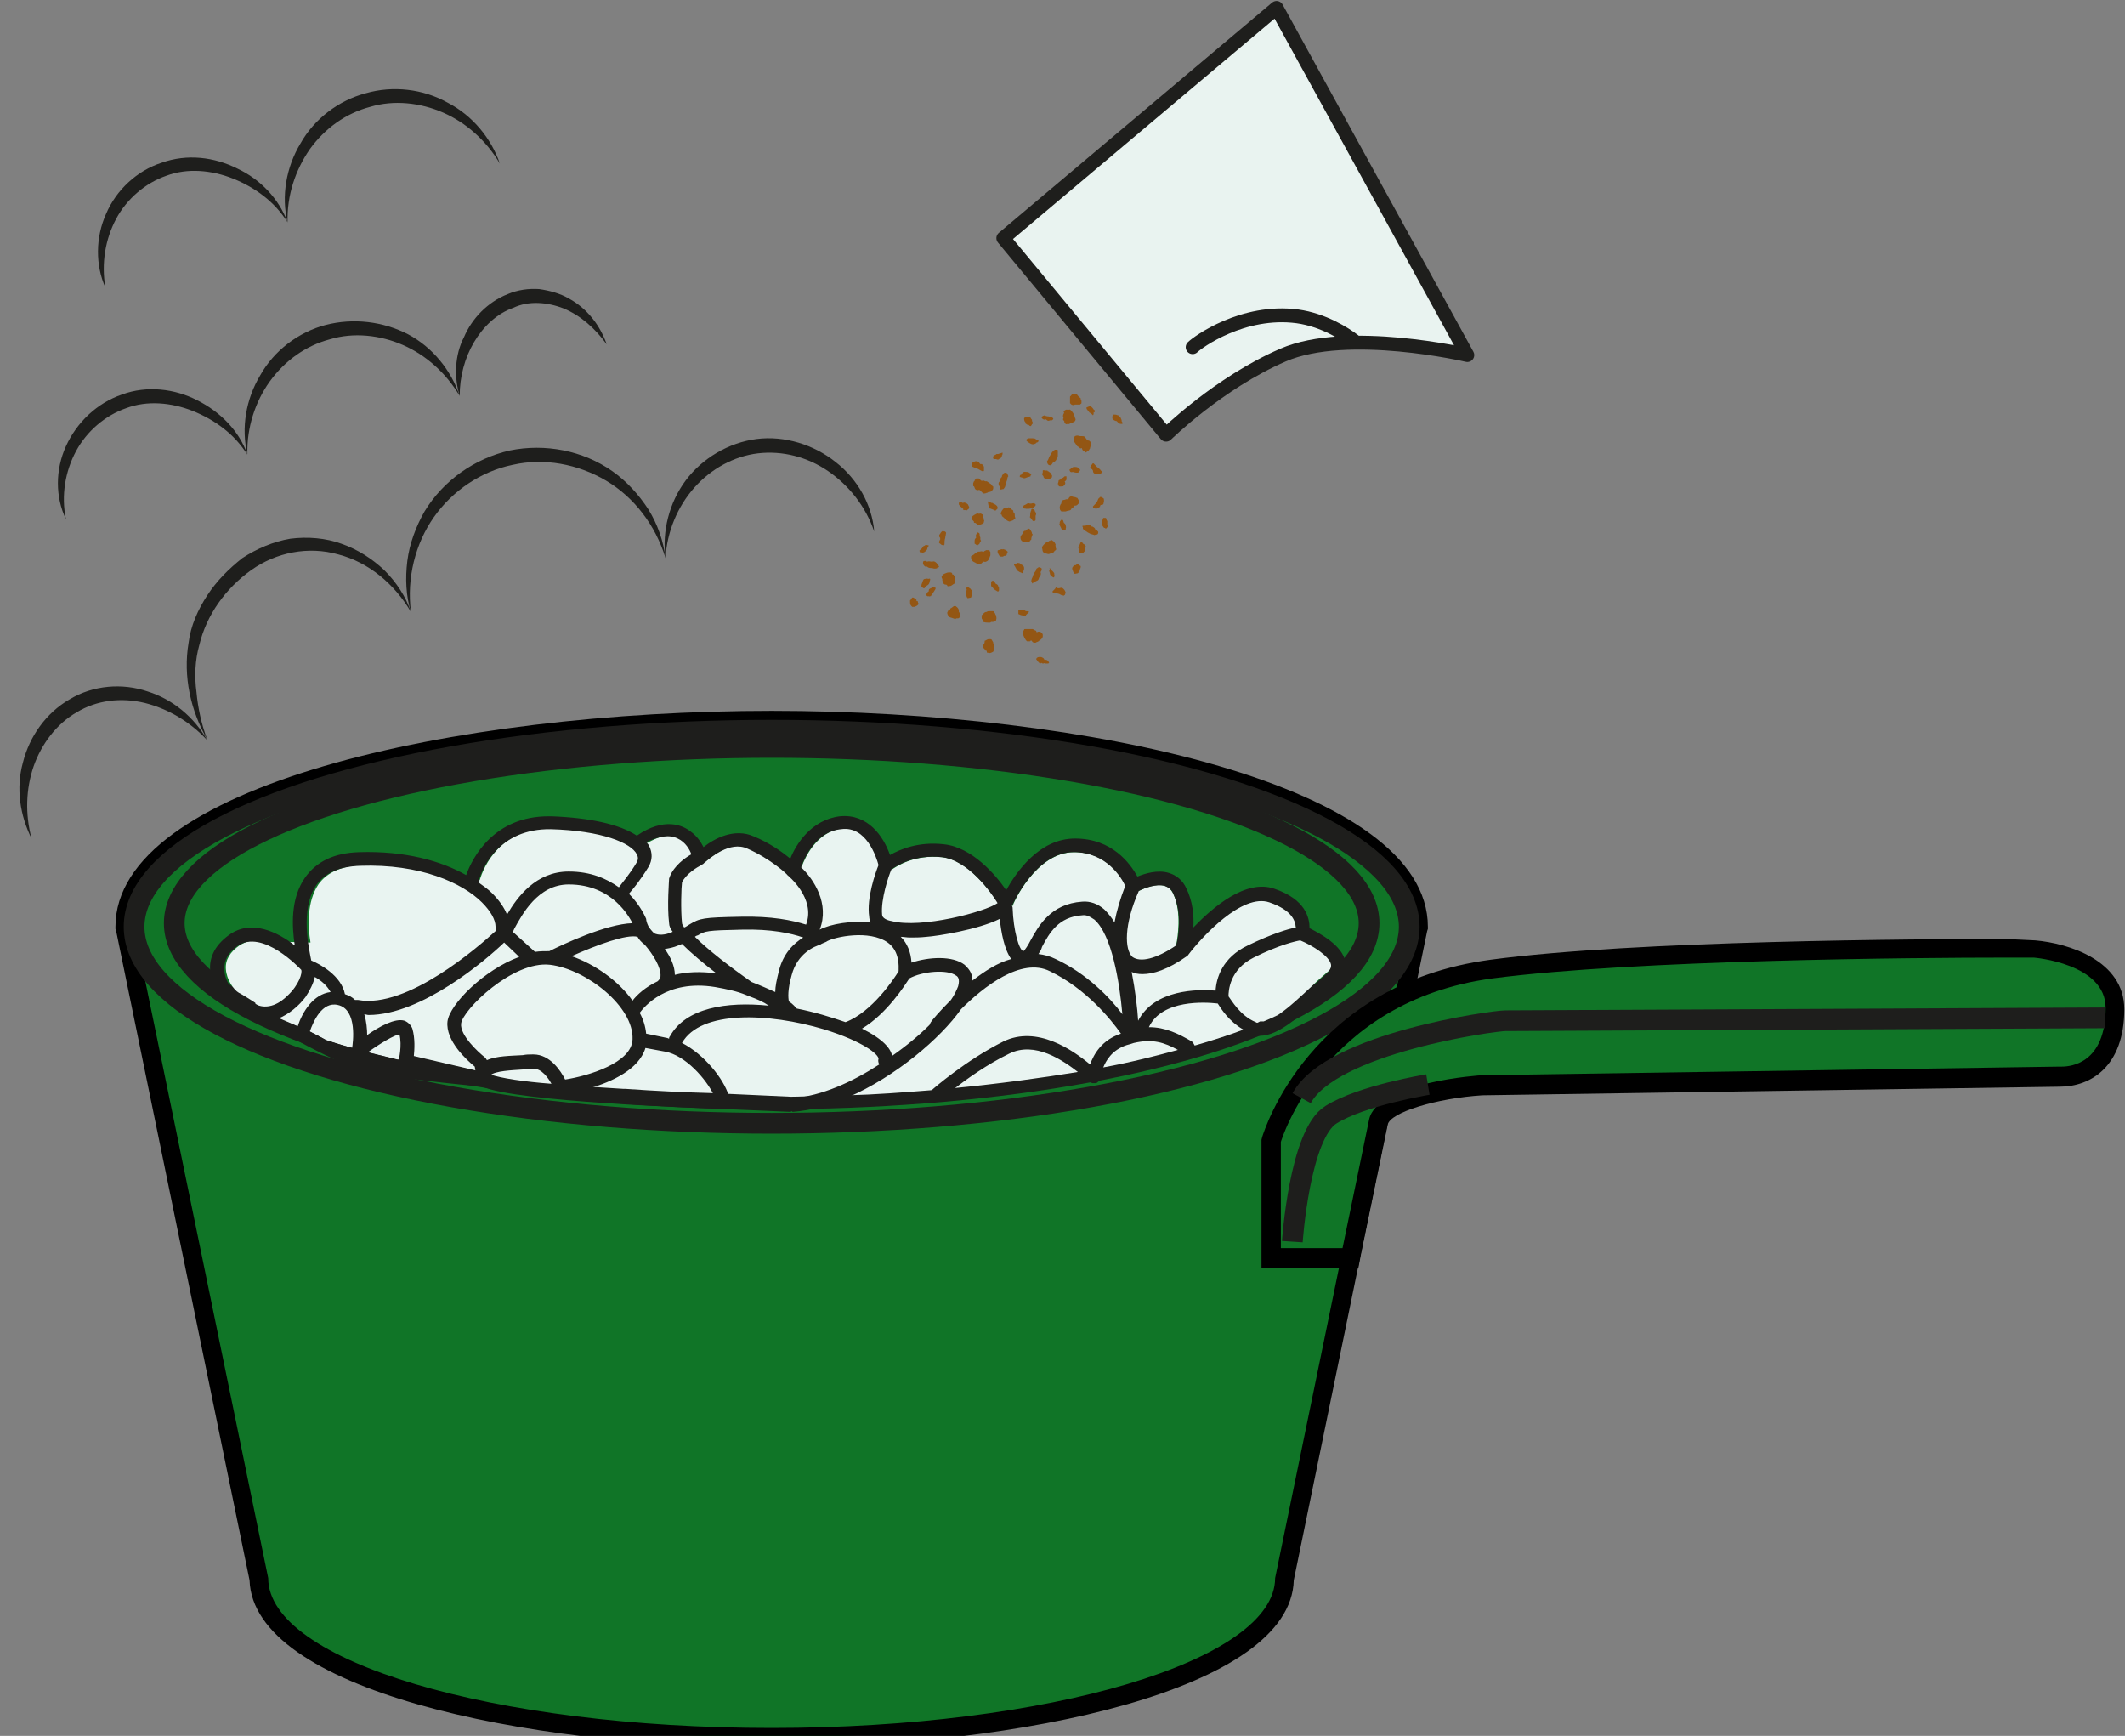 <?xml version="1.0" encoding="UTF-8"?> <svg xmlns="http://www.w3.org/2000/svg" xmlns:xlink="http://www.w3.org/1999/xlink" version="1.1" id="Layer_1" x="0px" y="0px" viewBox="0 0 29.63 24.2" style="enable-background:new 0 0 29.63 24.2;" xml:space="preserve"><rect x="0" y="0" width="29.63" height="24.2" fill="#808080" stroke="none"/> <style type="text/css"> .st0{fill:#107527;} .st1{fill:none;stroke:#1E1E1C;stroke-width:0.289;stroke-linejoin:round;stroke-miterlimit:10;} .st2{fill:none;stroke:#1E1E1C;stroke-width:0.289;stroke-miterlimit:10;} .st3{fill:#E9F4F1;} .st4{fill:#1E1E1C;} .st5{fill:#935614;} .st6{fill:#E9F3F0;stroke:#1E1E1C;stroke-width:0.193;stroke-linecap:round;stroke-linejoin:round;stroke-miterlimit:10;} .st7{fill:none;stroke:#1E1E1C;stroke-width:0.193;stroke-linecap:round;stroke-linejoin:round;stroke-miterlimit:10;} </style> <g> <g> <g> <g> <g> <g> <path class="st0" d="M10.76,24.22c-4.01,0-7.15-0.98-7.15-2.22l-1.87-9.05c0-1.64,3.96-2.9,9.02-2.9 c5.06,0,9.02,1.26,9.02,2.87l-1.87,9.11C17.91,23.24,14.77,24.22,10.76,24.22z"></path> <path d="M10.76,10.18c4.91,0,8.89,1.23,8.89,2.74L17.78,22c0,1.15-3.14,2.09-7.02,2.09c-3.88,0-7.02-0.93-7.02-2.09 l-1.87-9.08C1.87,11.4,5.85,10.18,10.76,10.18 M10.76,9.91c-4.44,0-9.15,1.05-9.15,3.01v0.03l0.01,0.03l1.86,9.05 c0.05,1.51,3.78,2.33,7.28,2.33s7.24-0.81,7.28-2.33l1.86-9.05l0.01-0.03v-0.03C19.91,10.96,15.2,9.91,10.76,9.91L10.76,9.91z "></path> </g> <ellipse class="st1" cx="10.76" cy="12.87" rx="8.33" ry="2.45"></ellipse> <ellipse class="st1" cx="10.76" cy="12.92" rx="8.89" ry="2.74"></ellipse> </g> <g> <g> <path class="st0" d="M17.73,17.54v-1.61c0.01-0.06,0.64-2.08,3.07-2.41c2-0.27,5.99-0.29,7.17-0.29l0.4,0 c0.06,0,1.13,0.1,1.13,0.83c0,0.91-0.62,0.95-0.74,0.95l-8.09,0.12c-0.56,0.04-1.38,0.22-1.44,0.52l-0.39,1.89H17.73z"></path> <path d="M27.97,13.35c0.25,0,0.39,0,0.39,0s1,0.08,1,0.7c0,0.77-0.48,0.82-0.61,0.82c-0.02,0-0.03,0-0.03,0l-8.06,0.12 c0,0-1.46,0.09-1.57,0.62c-0.11,0.53-0.37,1.79-0.37,1.79h-0.86v-1.48c0,0,0.58-1.96,2.95-2.28 C22.8,13.38,26.72,13.35,27.97,13.35 M27.97,13.09c-1.18,0-5.18,0.02-7.19,0.29c-2.52,0.34-3.15,2.38-3.18,2.47l-0.01,0.04 v0.04v1.48v0.27h0.27h0.86h0.22l0.04-0.21l0.37-1.79c0.03-0.17,0.68-0.37,1.32-0.41l8.05-0.12c0,0,0,0,0,0 c0.43,0,0.9-0.28,0.9-1.08c0-0.68-0.78-0.92-1.24-0.96L27.97,13.09L27.97,13.09z"></path> </g> <path class="st2" d="M29.35,14.19c0,0-8.2,0.04-8.36,0.04s-2.42,0.31-2.84,1.08"></path> <path class="st1" d="M18.02,17.31c0,0,0.1-1.5,0.54-1.77c0.43-0.27,1.35-0.42,1.35-0.42"></path> </g> <g> <path class="st3" d="M18.57,13.44c-0.02-0.12-0.26-0.27-0.43-0.34l-0.07-0.18c0-0.08-0.05-0.24-0.37-0.35 c-0.31-0.11-0.75,0.28-1,0.56l-0.3,0.05c0.02-0.11,0.08-0.46-0.04-0.72c-0.03-0.06-0.07-0.1-0.12-0.11 c-0.12-0.04-0.28,0.03-0.36,0.07l-0.18-0.07c-0.05-0.11-0.26-0.47-0.72-0.47c-0.54,0-0.86,0.73-0.86,0.75l0,0l-0.2-0.04 c-0.1-0.15-0.42-0.6-0.78-0.64c-0.38-0.04-0.63,0.12-0.7,0.17l-0.18-0.07c-0.03-0.11-0.17-0.54-0.52-0.5 c-0.34,0.04-0.51,0.39-0.56,0.53l-0.18,0.09c-0.02-0.02-0.25-0.23-0.56-0.36c-0.24-0.1-0.52,0.13-0.6,0.2l-0.18-0.11 c-0.02-0.06-0.08-0.17-0.19-0.22c-0.14-0.07-0.3-0.01-0.44,0.07l-0.2,0.06l0,0c-0.16-0.13-0.54-0.26-1.13-0.27 c-0.72-0.01-0.96,0.55-1.01,0.73l-0.76-0.13c-0.15-0.04-0.31-0.07-0.49-0.08l-0.08-0.01l0,0.01c-0.1-0.01-0.2-0.01-0.31,0 c-0.28,0.01-0.49,0.1-0.61,0.27c-0.16,0.24-0.15,0.58-0.11,0.81l0,0l-0.69-0.02c-0.05-0.01-0.11-0.01-0.16,0h0l0,0 c-0.05,0.01-0.09,0.03-0.14,0.06c-0.13,0.09-0.2,0.2-0.19,0.33c0.01,0.15,0.11,0.29,0.18,0.33c0.06,0.03,0.15,0.09,0.23,0.14 C3.56,14,3.57,14,3.59,14.01l0,0l0.29,0.18l0.44,0.19c0.05,0.03,0.14,0.07,0.23,0.12c0.12,0.04,0.24,0.08,0.37,0.11l0.21,0.06 l0.41,0.1l0,0c0.01,0,0.01,0,0.02,0c0,0,0,0,0,0c0,0,0,0,0-0.01l0.2-0.04l0.86,0.2l0.22,0.05c0,0,0,0.01,0,0.01c0,0,0,0,0,0 c0.14,0.05,0.46,0.1,0.86,0.13l0.52,0.04c0.15,0.01,0.31,0.02,0.47,0.03l0.03,0l0,0c0.42,0.03,0.85,0.05,1.23,0.06l0.21,0.01 l0.87,0.04l0.79-0.02c0.39-0.01,0.77-0.04,1.15-0.07l0.33-0.03c0.62-0.06,1.21-0.14,1.76-0.23l0.33-0.06 c0.38-0.07,0.73-0.16,1.06-0.25l0.23-0.06c0.24-0.07,0.46-0.14,0.67-0.22l0.22-0.11l0,0c0.02,0,0.03,0,0.05,0 c0.07-0.03,0.14-0.06,0.2-0.09c0.15-0.1,0.32-0.26,0.47-0.4c0.07-0.07,0.15-0.14,0.22-0.2C18.58,13.5,18.57,13.46,18.57,13.44z "></path> <path class="st4" d="M18.76,13.41c-0.04-0.23-0.36-0.4-0.5-0.47c0-0.14-0.05-0.4-0.49-0.55c-0.4-0.14-0.86,0.26-1.13,0.54 c0.01-0.17-0.01-0.37-0.1-0.55c-0.05-0.11-0.14-0.18-0.24-0.21c-0.16-0.05-0.34,0.01-0.44,0.05c-0.1-0.18-0.35-0.53-0.87-0.53 c-0.5,0-0.82,0.47-0.96,0.72c-0.15-0.22-0.48-0.6-0.87-0.64c-0.35-0.04-0.61,0.07-0.75,0.15c-0.09-0.26-0.31-0.58-0.7-0.54 c-0.4,0.05-0.61,0.39-0.69,0.59c-0.11-0.09-0.29-0.22-0.51-0.31c-0.27-0.12-0.55,0.03-0.7,0.15c-0.04-0.08-0.1-0.16-0.17-0.21 c-0.12-0.1-0.38-0.21-0.76,0.05c-0.24-0.16-0.66-0.25-1.19-0.27c-0.01,0-0.02,0-0.04,0c-0.76,0-1.06,0.57-1.15,0.82 C6.15,12,5.64,11.86,5.01,11.88c-0.35,0.01-0.6,0.13-0.76,0.36c-0.2,0.29-0.18,0.67-0.14,0.94C3.88,13,3.51,12.81,3.2,13.03 c-0.24,0.17-0.28,0.36-0.27,0.5c0,0.08,0.03,0.16,0.06,0.23c0.05,0.12,0.14,0.22,0.22,0.26c0.16,0.09,0.54,0.32,0.55,0.33 l0.41,0.17c0.05,0.03,0.6,0.32,0.88,0.41c0.27,0.08,1.45,0.2,1.68,0.22c0.46,0.21,3.04,0.3,3.34,0.31l0.94,0.04c0,0,0,0,0,0 c0.01,0,0.02,0,0.03-0.01c0,0,0.01,0.01,0.01,0.01c0,0,0,0,0.01,0c0.25-0.02,0.51-0.09,0.76-0.2c0.67-0.29,1.3-0.83,1.58-1.23 c0.31-0.31,0.84-0.73,1.24-0.53c0.5,0.24,0.85,0.67,0.99,0.87c-0.27,0.09-0.38,0.29-0.43,0.43c-0.24-0.2-0.74-0.55-1.21-0.32 c-0.52,0.26-0.98,0.66-1,0.68c-0.01,0.01-0.01,0.02-0.02,0.02c-0.02,0.03-0.02,0.08,0.01,0.11c0.02,0.02,0.05,0.03,0.07,0.03 c0.02,0,0.05-0.01,0.06-0.02c0,0,0.07-0.06,0.18-0.15c0.18-0.14,0.47-0.35,0.78-0.5c0.36-0.18,0.75,0.09,0.98,0.27 c0.04,0.03,0.07,0.06,0.1,0.08l0.05,0.04c0,0,0.01,0,0.01,0.01c0.01,0,0.01,0.01,0.02,0.01c0.01,0,0.01,0,0.02,0 c0,0,0.01,0,0.01,0c0,0,0,0,0,0c0,0,0,0,0,0c0.01,0,0.01,0,0.02,0c0.01,0,0.01,0,0.02-0.01c0.01,0,0.01-0.01,0.01-0.01 c0.01,0,0.01-0.01,0.02-0.01c0,0,0,0,0,0c0,0,0-0.01,0.01-0.01c0-0.01,0.01-0.01,0.01-0.02c0-0.01,0-0.01,0-0.02 c0,0,0-0.01,0-0.01c0,0,0-0.05,0.03-0.12c0.04-0.1,0.12-0.25,0.33-0.32c0.04-0.01,0.07-0.02,0.1-0.03l0,0l0,0 c0.26-0.06,0.42-0.01,0.62,0.1c0.03,0.02,0.05,0.03,0.09,0.05c0.05,0.03,0.11,0.01,0.13-0.03c0.01-0.02,0.02-0.05,0.01-0.08 c-0.01-0.02-0.02-0.04-0.04-0.06c-0.19-0.11-0.37-0.2-0.6-0.2c0.18-0.39,0.79-0.35,0.96-0.33c0.05,0.08,0.16,0.25,0.35,0.36 c0.04,0.02,0.07,0.05,0.11,0.06c0.04,0.02,0.09,0.03,0.13,0.03c0.26,0,0.56-0.28,0.85-0.55c0.07-0.07,0.14-0.13,0.21-0.19 c0.06-0.05,0.09-0.1,0.11-0.15C18.77,13.51,18.77,13.45,18.76,13.41z M12.43,12.12c0.07-0.05,0.32-0.21,0.7-0.17 c0.37,0.04,0.69,0.49,0.78,0.64c-0.17,0.12-1.06,0.36-1.48,0.25c-0.06-0.01-0.13-0.04-0.13-0.09 C12.28,12.54,12.39,12.21,12.43,12.12z M5.08,14.14c0.02,0,0.04,0.01,0.06,0.01c0.74,0,1.64-0.77,1.89-1.01l0.21,0.2 C6.75,13.52,6.27,14,6.24,14.24c-0.03,0.27,0.27,0.54,0.38,0.63l0.01,0.06l-0.86-0.2c0.01-0.1,0.02-0.25-0.02-0.39 c-0.02-0.05-0.06-0.09-0.11-0.11c-0.13-0.04-0.35,0.08-0.52,0.2C5.12,14.35,5.11,14.24,5.08,14.14z M7.44,14.7 c-0.01,0-0.01,0-0.02,0c-0.04,0-0.08,0-0.13,0.01c-0.17,0.01-0.37,0.01-0.5,0.07c-0.01-0.02-0.02-0.03-0.03-0.04 c-0.09-0.07-0.35-0.31-0.33-0.47c0.02-0.19,0.72-0.88,1.24-0.82c0.5,0.06,1.17,0.58,1.15,1.04C8.81,14.82,8.2,15,7.88,15.05 C7.82,14.93,7.67,14.7,7.44,14.7z M7.7,15.13c-0.4-0.04-0.71-0.08-0.86-0.13c0,0,0,0,0,0c0,0,0-0.01,0-0.01 c0.06-0.06,0.3-0.07,0.45-0.08c0.05,0,0.09,0,0.14-0.01C7.55,14.89,7.65,15.03,7.7,15.13z M8.82,13.95 c-0.2-0.28-0.53-0.51-0.85-0.62c0.36-0.16,0.77-0.31,0.92-0.27c0.02,0.04,0.06,0.08,0.1,0.11c0.12,0.14,0.23,0.32,0.22,0.44 c0,0.03-0.02,0.05-0.04,0.07C9,13.76,8.88,13.87,8.82,13.95z M7.66,13.26c-0.07,0-0.13,0-0.2,0.01l-0.31-0.28 c0.01-0.01,0.01-0.02,0.02-0.04c0.11-0.2,0.33-0.62,0.76-0.62c0.62,0,0.85,0.47,0.89,0.54C8.45,12.88,7.84,13.17,7.66,13.26z M8.23,15.17c0.3-0.09,0.68-0.26,0.77-0.56l0.27,0.05c0.29,0.05,0.58,0.39,0.68,0.6C9.42,15.24,8.79,15.21,8.23,15.17z M9.34,14.45c-0.01,0.01-0.01,0.02-0.01,0.03c-0.01,0-0.02-0.01-0.03-0.01l-0.29-0.06c-0.01-0.1-0.04-0.2-0.09-0.29 c0.06-0.08,0.37-0.47,1.05-0.36c0.17,0.03,0.31,0.06,0.43,0.11l0,0c0.02,0.01,0.03,0.01,0.05,0.02 c0.11,0.04,0.2,0.08,0.27,0.13C10.13,13.96,9.56,14.05,9.34,14.45z M9.27,13.23c0.06-0.01,0.12-0.02,0.19-0.05 c0.02-0.01,0.03-0.01,0.05-0.02c0.13,0.13,0.31,0.28,0.48,0.41c-0.23-0.03-0.42-0.02-0.58,0.02 C9.41,13.47,9.35,13.34,9.27,13.23z M10.48,13.69c-0.3-0.21-0.61-0.45-0.79-0.63c0.01-0.01,0.03-0.02,0.04-0.02 c0.1-0.06,0.12-0.07,0.62-0.08c0.4-0.01,0.68,0.05,0.85,0.11c-0.13,0.08-0.28,0.22-0.34,0.47c-0.03,0.12-0.05,0.21-0.05,0.29 C10.72,13.79,10.61,13.74,10.48,13.69z M11.04,13.59c0.08-0.3,0.32-0.4,0.4-0.42c0-0.01,0.06-0.03,0.08-0.04 c0.06-0.05,0.52-0.17,0.81-0.02c0.15,0.08,0.21,0.22,0.2,0.43c-0.06,0.1-0.37,0.57-0.74,0.71c-0.2-0.07-0.43-0.14-0.68-0.19 c-0.02-0.02-0.05-0.06-0.11-0.1C10.99,13.91,10.98,13.8,11.04,13.59z M11.73,11.56c0.35-0.05,0.49,0.39,0.52,0.5 c-0.04,0.1-0.17,0.46-0.13,0.72c0,0.03,0.01,0.05,0.02,0.08c-0.26-0.03-0.56,0.02-0.71,0.1c0,0,0,0,0,0 c0.14-0.36-0.08-0.7-0.26-0.87C11.22,11.95,11.38,11.59,11.73,11.56z M9.78,12.06c0.01-0.01,0.02-0.01,0.03-0.02 c0,0,0.01-0.01,0.01-0.01c0.08-0.07,0.36-0.31,0.6-0.2c0.32,0.14,0.56,0.36,0.56,0.37c0,0,0,0,0,0c0,0,0,0,0,0 c0,0,0.4,0.32,0.26,0.69c-0.19-0.06-0.48-0.12-0.91-0.11c-0.53,0.01-0.57,0.02-0.72,0.11c-0.02,0.01-0.04,0.03-0.07,0.04 c-0.02-0.03-0.03-0.05-0.03-0.06c-0.02-0.19-0.01-0.5,0-0.57C9.57,12.18,9.72,12.09,9.78,12.06 C9.78,12.06,9.78,12.06,9.78,12.06z M9.45,11.69c0.11,0.05,0.17,0.16,0.19,0.22c-0.09,0.05-0.24,0.16-0.3,0.31 c0,0.01-0.01,0.02-0.01,0.03c0,0.02-0.03,0.38,0,0.62c0,0.04,0.02,0.08,0.05,0.12c-0.11,0.05-0.2,0.05-0.26,0.02 c-0.04-0.04-0.07-0.08-0.08-0.1c-0.02-0.04-0.03-0.08-0.03-0.1c0,0-0.07-0.18-0.24-0.35c0.06-0.07,0.16-0.19,0.27-0.37 c0.06-0.1,0.06-0.2,0.01-0.3c-0.01-0.02-0.02-0.03-0.04-0.05C9.15,11.68,9.31,11.62,9.45,11.69z M7.68,11.56 c0.71,0.02,1.12,0.19,1.2,0.35c0.02,0.04,0.02,0.07,0,0.11c-0.1,0.17-0.2,0.28-0.25,0.35c-0.17-0.12-0.39-0.22-0.7-0.22 c-0.46,0-0.72,0.36-0.86,0.6c-0.04-0.1-0.11-0.2-0.21-0.3c-0.05-0.05-0.12-0.1-0.19-0.15C6.72,12.1,6.96,11.55,7.68,11.56z M4.41,12.34c0.12-0.17,0.32-0.26,0.61-0.27c0.84-0.03,1.43,0.24,1.7,0.51c0.12,0.12,0.19,0.24,0.19,0.34c0,0.02,0,0.04,0,0.06 c-0.23,0.21-1.23,1.09-1.92,0.96c-0.01,0-0.02,0-0.04,0c-0.04-0.04-0.08-0.06-0.14-0.08c-0.05-0.26-0.35-0.42-0.47-0.47 C4.31,13.23,4.18,12.68,4.41,12.34z M4.26,13.9c0.06-0.09,0.11-0.19,0.13-0.28c0.09,0.05,0.17,0.12,0.22,0.21 c-0.24,0.03-0.39,0.27-0.46,0.48l-0.27-0.11C4.03,14.14,4.17,14.02,4.26,13.9z M3.31,13.19c0.35-0.25,0.88,0.32,0.89,0.33l0,0 c0,0,0,0,0,0c0.02,0.04-0.03,0.21-0.19,0.36c-0.09,0.09-0.27,0.22-0.47,0.11c-0.09-0.05-0.18-0.11-0.23-0.14 c-0.07-0.04-0.18-0.18-0.18-0.33C3.12,13.39,3.18,13.28,3.31,13.19z M4.32,14.38c0.05-0.14,0.17-0.42,0.39-0.37 c0.28,0.06,0.21,0.54,0.2,0.6c-0.13-0.04-0.25-0.07-0.37-0.11C4.46,14.45,4.38,14.41,4.32,14.38z M5.13,14.67 c0.18-0.13,0.37-0.24,0.44-0.25c0.04,0.16-0.01,0.35-0.01,0.36c0,0,0,0,0,0C5.42,14.74,5.27,14.71,5.13,14.67z M11.05,15.31 C11.04,15.31,11.04,15.31,11.05,15.31c-0.01,0-0.01,0-0.02,0c0,0-0.01,0-0.01,0l-0.86-0.04c-0.07-0.23-0.34-0.57-0.65-0.73l0,0 c0.26-0.46,1.21-0.42,1.98-0.19c0.55,0.17,0.76,0.35,0.76,0.41c-0.01,0.03,0,0.06,0.01,0.08 C11.89,15.08,11.46,15.28,11.05,15.31z M13.36,13.75c-0.02,0.05-0.05,0.12-0.1,0.19c-0.16,0.16-0.27,0.29-0.28,0.31 c-0.01,0.01-0.01,0.03-0.02,0.04c-0.14,0.14-0.32,0.29-0.52,0.43c-0.02-0.1-0.12-0.23-0.42-0.38l0,0 c0.35-0.21,0.6-0.61,0.66-0.7c0.18-0.1,0.53-0.13,0.65-0.04C13.35,13.61,13.39,13.64,13.36,13.75z M13.56,13.67 c0-0.12-0.07-0.18-0.11-0.22c-0.17-0.13-0.5-0.11-0.74-0.03c-0.01-0.15-0.06-0.27-0.15-0.36c0.04,0,0.08,0.01,0.13,0.01 c0.07,0,0.14,0,0.23-0.01c0.15-0.01,0.72-0.1,1.02-0.25c0.02,0.18,0.06,0.42,0.16,0.56C13.91,13.42,13.73,13.54,13.56,13.67z M14.72,13.37c-0.08-0.04-0.16-0.06-0.24-0.07c0.02-0.03,0.04-0.06,0.05-0.1c0.1-0.19,0.23-0.42,0.56-0.44 c0.06-0.01,0.11,0.02,0.17,0.06c0.24,0.21,0.35,0.86,0.39,1.32C15.48,13.91,15.15,13.57,14.72,13.37z M15.54,12.86 c-0.04-0.07-0.09-0.13-0.14-0.18c-0.09-0.08-0.2-0.12-0.31-0.11c-0.44,0.03-0.61,0.34-0.72,0.54c-0.03,0.06-0.08,0.14-0.1,0.15 c-0.06-0.01-0.14-0.29-0.15-0.6c0-0.01,0-0.02-0.01-0.03l0,0c0.01-0.02,0.33-0.75,0.86-0.75c0.46,0,0.67,0.36,0.72,0.47 C15.62,12.53,15.57,12.7,15.54,12.86z M15.88,12.42c0.08-0.04,0.24-0.1,0.36-0.07c0.05,0.02,0.1,0.05,0.12,0.11 c0.13,0.27,0.07,0.62,0.04,0.72c-0.28,0.19-0.5,0.24-0.61,0.16C15.68,13.24,15.67,12.89,15.88,12.42z M16.95,13.81 c-0.25-0.02-0.85-0.02-1.08,0.42c-0.01-0.17-0.04-0.42-0.09-0.68c0.04,0.02,0.09,0.03,0.15,0.03c0.15,0,0.35-0.06,0.62-0.25 c0.01,0,0.01-0.01,0.02-0.02c0,0,0,0,0,0c0.19-0.25,0.75-0.86,1.13-0.73c0.32,0.11,0.36,0.26,0.37,0.35 c-0.11,0.02-0.34,0.09-0.67,0.25C17.04,13.35,16.96,13.64,16.95,13.81z M17.61,14.26c-0.03,0.01-0.07,0.01-0.1-0.01 c-0.22-0.09-0.34-0.31-0.38-0.36c0-0.07,0.01-0.37,0.35-0.54c0.36-0.18,0.59-0.23,0.65-0.24c0.17,0.07,0.41,0.22,0.43,0.34 c0,0.01,0.01,0.06-0.07,0.13c-0.07,0.06-0.14,0.13-0.22,0.2c-0.15,0.14-0.32,0.3-0.47,0.4C17.75,14.2,17.68,14.23,17.61,14.26z "></path> </g> </g> <g> <g> <path class="st4" d="M11.65,6.44c-0.3-0.24-0.71-0.37-1.1-0.32C10.16,6.17,9.79,6.39,9.56,6.7C9.33,7.01,9.23,7.41,9.28,7.78 c0.02-0.37,0.17-0.72,0.4-0.98c0.23-0.26,0.55-0.44,0.89-0.48c0.34-0.04,0.69,0.05,0.98,0.25c0.29,0.2,0.52,0.49,0.64,0.84 C12.16,7.04,11.96,6.68,11.65,6.44z"></path> <path class="st4" d="M8.54,6.57C8.13,6.28,7.6,6.18,7.11,6.28C6.62,6.39,6.18,6.7,5.92,7.13C5.8,7.34,5.71,7.58,5.68,7.82 C5.65,8.06,5.66,8.31,5.73,8.53C5.67,8.06,5.79,7.58,6.05,7.21c0.26-0.37,0.66-0.64,1.1-0.73c0.44-0.1,0.91-0.01,1.3,0.22 c0.39,0.23,0.69,0.62,0.83,1.08C9.25,7.54,9.17,7.31,9.04,7.1C8.91,6.9,8.74,6.71,8.54,6.57z"></path> <path class="st4" d="M4.76,7.58c-0.22-0.08-0.47-0.1-0.71-0.07C3.81,7.55,3.58,7.65,3.38,7.78C3.19,7.93,3.02,8.1,2.89,8.3 C2.76,8.5,2.66,8.72,2.63,8.96c-0.08,0.47,0.03,0.95,0.26,1.35c-0.08-0.21-0.13-0.44-0.15-0.66C2.71,9.43,2.72,9.2,2.78,8.99 C2.88,8.57,3.15,8.2,3.5,7.95c0.35-0.25,0.8-0.34,1.22-0.22C5.14,7.84,5.5,8.14,5.73,8.53C5.66,8.32,5.53,8.12,5.36,7.95 C5.19,7.79,4.99,7.66,4.76,7.58z"></path> <path class="st4" d="M2.06,9.64C1.71,9.52,1.3,9.55,0.97,9.75c-0.33,0.19-0.56,0.52-0.65,0.88c-0.1,0.36-0.04,0.74,0.12,1.06 c-0.09-0.34-0.08-0.69,0.03-1.01c0.11-0.31,0.32-0.59,0.6-0.75c0.28-0.17,0.62-0.21,0.95-0.13c0.32,0.08,0.63,0.26,0.87,0.52 C2.71,10,2.41,9.75,2.06,9.64z"></path> </g> <g> <path class="st4" d="M7.93,4.16C7.81,4.09,7.66,4.05,7.52,4.03C7.37,4.02,7.22,4.04,7.08,4.1c-0.28,0.11-0.5,0.34-0.61,0.6 C6.34,4.95,6.33,5.26,6.41,5.52c0-0.27,0.07-0.53,0.2-0.75c0.13-0.22,0.32-0.4,0.55-0.48C7.37,4.19,7.63,4.21,7.86,4.3 C8.1,4.4,8.3,4.58,8.46,4.8C8.37,4.54,8.19,4.3,7.93,4.16z"></path> <path class="st4" d="M5.69,4.66C5.34,4.48,4.93,4.43,4.54,4.53c-0.38,0.1-0.72,0.36-0.91,0.7c-0.2,0.33-0.27,0.74-0.18,1.1 C3.44,5.96,3.56,5.6,3.76,5.32c0.21-0.29,0.5-0.5,0.84-0.59c0.33-0.1,0.7-0.06,1.02,0.08c0.32,0.14,0.6,0.39,0.79,0.71 C6.29,5.16,6.03,4.84,5.69,4.66z"></path> <path class="st4" d="M2.75,5.58C2.44,5.42,2.05,5.37,1.7,5.5C1.35,5.62,1.07,5.89,0.92,6.22C0.77,6.55,0.77,6.93,0.92,7.24 C0.85,6.91,0.91,6.57,1.06,6.29c0.15-0.28,0.41-0.5,0.7-0.6c0.29-0.11,0.63-0.08,0.93,0.04c0.3,0.12,0.58,0.32,0.76,0.61 C3.34,6.01,3.07,5.74,2.75,5.58z"></path> </g> <g> <path class="st4" d="M6.24,1.43C5.9,1.24,5.48,1.19,5.1,1.3c-0.38,0.1-0.72,0.36-0.91,0.7c-0.2,0.33-0.27,0.74-0.18,1.1 C4,2.72,4.12,2.37,4.32,2.08c0.21-0.29,0.5-0.5,0.84-0.59c0.33-0.1,0.7-0.06,1.02,0.08c0.32,0.14,0.6,0.39,0.79,0.71 C6.85,1.93,6.59,1.61,6.24,1.43z"></path> <path class="st4" d="M3.31,2.35c-0.32-0.16-0.7-0.21-1.06-0.08C1.91,2.38,1.62,2.65,1.48,2.98C1.33,3.31,1.33,3.7,1.47,4.01 C1.41,3.67,1.47,3.33,1.62,3.05c0.15-0.28,0.41-0.5,0.7-0.6c0.29-0.11,0.63-0.08,0.93,0.04c0.3,0.12,0.58,0.32,0.76,0.61 C3.89,2.77,3.63,2.5,3.31,2.35z"></path> </g> </g> </g> <g> <g> <path class="st5" d="M14.93,6.54L14.93,6.54c0,0,0-0.01,0-0.01c0.01-0.01,0.01-0.01,0.02-0.01c0.01-0.01,0.02-0.01,0.04-0.01 c0.01,0,0.03,0,0.04,0.01c0,0,0.01,0.01,0.01,0.01c0.01,0.01,0.02,0.01,0.02,0.02c0,0.01,0,0.01-0.01,0.02 c-0.01,0.02-0.02,0.02-0.03,0.02c0,0-0.01,0-0.01,0c-0.02,0-0.04-0.01-0.05-0.01c-0.01,0-0.03,0.01-0.04-0.01 C14.91,6.55,14.91,6.54,14.93,6.54z"></path> <path class="st5" d="M14.99,6.08c-0.01,0.01-0.02,0.02-0.02,0.03c0,0.01,0,0.01,0,0.02c0,0,0,0,0,0c0,0.01,0.01,0.02,0.01,0.03 c0.01,0.02,0.03,0.04,0.04,0.06c0,0,0,0,0,0c0.01,0,0.01,0.01,0.02,0.01c0.01,0,0.02,0.03,0.03,0.02c0.02-0.01,0.01,0,0.02,0.01 c0,0.01,0.01,0.02,0.02,0.03c0.01,0,0.02,0.01,0.02,0.01c0.01,0.01,0.01,0.01,0.02,0c0.01,0,0.01-0.01,0.02-0.01 c0,0,0.01,0,0.01-0.01c0.01-0.01,0.01-0.02,0.02-0.03c0-0.01,0-0.02,0.01-0.03c0,0,0-0.01,0-0.01c0-0.01,0-0.03,0-0.04 c-0.01-0.02-0.02-0.03-0.04-0.03c-0.01,0-0.01-0.01-0.02-0.01c0,0,0-0.01,0-0.01c-0.01-0.01-0.02-0.02-0.02-0.03 c-0.02-0.01-0.03-0.01-0.05-0.01c-0.01,0-0.01,0-0.02,0C15.03,6.07,15.01,6.07,14.99,6.08z M15.08,6.21L15.08,6.21L15.08,6.21 L15.08,6.21z"></path> <path class="st5" d="M14.33,6.11C14.33,6.11,14.33,6.11,14.33,6.11C14.33,6.1,14.34,6.1,14.33,6.11c0.03,0,0.04,0,0.06,0 c0.02,0,0.04,0,0.05,0.01c0.01,0.01,0.02,0.02,0.04,0.02c0,0,0,0,0,0.01c0,0.01-0.01,0.01-0.02,0.02c0,0,0,0-0.01,0 c0,0.01-0.02,0.02-0.03,0.02c-0.02,0.01-0.04,0-0.06-0.01c-0.01-0.01-0.02-0.01-0.03-0.02c-0.01-0.01-0.03-0.02-0.01-0.04 C14.33,6.12,14.33,6.11,14.33,6.11z"></path> <path class="st5" d="M14.57,5.79c0.02,0.02,0.05,0.01,0.07,0.02c0,0,0,0,0,0l0,0c0,0,0,0,0,0c0.01,0,0.02,0.01,0.03,0.01 c0.02,0.01,0.02,0.02,0.01,0.03c-0.01,0.01-0.01,0.01-0.02,0.01c-0.01,0-0.01,0-0.02,0l0,0l0,0c-0.02,0.01-0.03,0.01-0.05-0.01 c0-0.01-0.01,0-0.02,0c-0.01,0-0.02,0-0.03-0.01c-0.02-0.01-0.02-0.03,0-0.04C14.54,5.8,14.56,5.79,14.57,5.79z"></path> <path class="st5" d="M14.94,5.64c0,0-0.01-0.01-0.01-0.01l0,0c0,0-0.01-0.01-0.01-0.01c0,0,0,0,0,0c0,0,0,0,0,0 c0-0.02,0-0.03,0-0.05c0,0,0-0.01,0-0.01c0,0,0,0,0,0c0-0.01,0-0.01,0-0.02c0-0.01,0-0.02,0.01-0.02c0,0,0,0,0,0 c0.01-0.02,0.03-0.03,0.05-0.03c0,0,0.01,0,0.01,0c0.03,0,0.04,0.03,0.06,0.05c0.01,0,0.02,0.01,0.02,0.02c0,0,0,0,0,0 c0,0,0,0.01,0,0.01c0,0.01,0.01,0.01,0.01,0.02c0,0.01,0,0.01,0,0.02c0,0.01,0,0.02-0.01,0.02c0,0-0.01,0.01-0.01,0.01 C15.04,5.64,15.02,5.64,15,5.64c0,0-0.01,0-0.01,0C14.97,5.65,14.96,5.65,14.94,5.64z"></path> <path class="st5" d="M15.52,5.78c0,0,0.01,0,0.02,0c0,0,0.01,0,0.01,0l0,0c0,0,0,0,0,0c0.02,0,0.03,0.01,0.04,0.01 c0.02,0,0.01,0.01,0.02,0.02c0,0,0,0,0,0c0.01,0,0.01,0.01,0.02,0.02c0,0.01,0.01,0.02,0.01,0.03c0,0,0,0,0,0.01c0,0,0,0,0,0 c0,0.01,0.01,0.01,0.01,0.02c0,0,0,0,0,0c0,0,0,0,0,0.01c0,0,0,0.01,0,0.01c-0.03,0-0.05,0-0.07-0.03c0,0-0.01-0.01-0.01-0.01 c-0.02,0-0.03-0.01-0.05-0.02c0,0,0-0.01,0-0.01l0,0c-0.01,0-0.01-0.01-0.01-0.01C15.51,5.81,15.51,5.8,15.52,5.78z"></path> <path class="st5" d="M14.88,5.91C14.88,5.91,14.88,5.91,14.88,5.91c-0.02,0.01-0.02,0-0.03-0.01c-0.01-0.01-0.01-0.02-0.01-0.03 c0,0-0.01-0.01-0.01-0.01c-0.01-0.01-0.01-0.02,0-0.03c-0.01-0.02-0.01-0.04,0-0.06c0.01-0.01,0.01-0.02,0-0.03 c0.01-0.01,0.01-0.02,0.02-0.02c0.02-0.02,0.04,0,0.06-0.01c0,0,0.01,0,0.01,0c0.03,0.02,0.04,0.05,0.06,0.07c0,0,0,0.01,0,0.02 c0,0,0,0,0,0c0,0,0.01,0.01,0.01,0.01l0,0c0,0,0,0,0,0c0,0,0,0.01,0,0.01c0,0,0,0,0,0.01c0.01,0.01,0.01,0.02,0,0.04 c-0.02,0.02-0.04,0.02-0.06,0.03C14.91,5.91,14.89,5.92,14.88,5.91z"></path> <path class="st5" d="M15.21,6.51c0-0.02,0.01-0.03,0.02-0.04c0-0.01,0.01-0.01,0.02-0.01c0.02,0.02,0.04,0.05,0.06,0.06 c0.01,0.01,0.03,0.02,0.04,0.04c0.02,0.01,0.01,0.02,0.01,0.03c-0.01,0.01-0.01,0.02-0.02,0.02c-0.02,0-0.04,0-0.06,0 c-0.03-0.01-0.04-0.02-0.04-0.05c0,0-0.01-0.01-0.01-0.02c-0.01,0-0.02,0-0.02-0.01l0,0c-0.01-0.01-0.01-0.02,0-0.03 C15.21,6.52,15.21,6.52,15.21,6.51z"></path> <path class="st5" d="M15.25,5.75L15.25,5.75L15.25,5.75c0,0.01,0,0.03-0.01,0.04c-0.01-0.01-0.02-0.02-0.03-0.03 c-0.01,0-0.02-0.01-0.02-0.01c-0.01-0.02-0.04-0.04-0.04-0.06c0,0,0-0.01,0-0.01l0,0c0,0,0,0,0,0l0.05-0.02 c0.02,0.01,0.04,0.03,0.05,0.05c0.02,0.01,0.02,0.02,0.01,0.04C15.25,5.74,15.25,5.75,15.25,5.75z"></path> <path class="st5" d="M14.63,6.37L14.63,6.37L14.63,6.37C14.63,6.37,14.63,6.37,14.63,6.37c0.01-0.02,0.02-0.03,0.03-0.05 c0.01-0.02,0.03-0.04,0.05-0.05c0,0,0,0,0.01,0c0,0,0,0,0.01,0c0.01,0,0.02,0,0.02,0.01c0,0.02,0,0.04,0,0.06 c0,0.03,0,0.04-0.02,0.06c0,0,0,0.01,0,0.01c-0.01,0.01-0.02,0.03-0.05,0.04c0,0.01-0.01,0.01-0.01,0.02c0,0,0,0,0,0 c-0.02,0.02-0.03,0.02-0.05,0.01C14.6,6.46,14.6,6.44,14.6,6.43C14.62,6.41,14.62,6.39,14.63,6.37z"></path> <path class="st5" d="M14.29,5.82c0.02-0.01,0.03-0.01,0.05-0.01c0.02,0,0.03,0.01,0.04,0.03c0.01,0.01,0.01,0.01,0.01,0.02 c0,0,0,0.01,0,0.01c0.01,0.01,0.01,0.02,0.01,0.04c0,0-0.01,0-0.01,0c0,0.01-0.01,0.02-0.01,0.02l0,0c0,0,0,0.01-0.01,0.01 c-0.01,0-0.02-0.01-0.03-0.02c-0.01,0-0.01,0-0.02,0c0,0-0.01-0.01-0.01-0.01l0,0c-0.01,0-0.01-0.01-0.01-0.02 c-0.02-0.02-0.02-0.04-0.02-0.06C14.28,5.83,14.28,5.83,14.29,5.82z"></path> <path class="st5" d="M15.41,7.36L15.41,7.36c0,0-0.01,0-0.01,0c-0.01,0-0.01-0.01-0.02-0.02c-0.01-0.01-0.01-0.02-0.01-0.04 c0-0.01,0-0.02,0-0.04c0-0.01,0-0.01,0.01-0.02c0-0.01,0-0.02,0.01-0.02c0.01,0,0.01,0,0.02,0c0.02,0,0.02,0.02,0.02,0.03 c0,0,0,0.01,0.01,0.01c0,0.02,0,0.04,0,0.05c0,0.01,0.01,0.03,0,0.04C15.42,7.38,15.41,7.37,15.41,7.36z"></path> <path class="st5" d="M14.78,7.1c0,0.01,0.01,0.02,0.02,0.03c0,0,0.01,0,0.02,0c0,0,0,0,0,0c0.01,0,0.02,0,0.04,0 c0.02-0.01,0.05-0.01,0.07-0.02c0,0,0,0,0,0c0-0.01,0.01-0.01,0.01-0.02c0.01-0.01,0.03-0.01,0.03-0.03 c0-0.02,0.01-0.01,0.01-0.01c0.01,0,0.03,0,0.04-0.01c0.01-0.01,0.01-0.01,0.02-0.02c0.01,0,0.01-0.01,0.01-0.02 c0-0.01-0.01-0.01-0.01-0.02c0,0,0-0.01,0-0.01c-0.01-0.01-0.01-0.02-0.02-0.03C15,6.94,15,6.93,14.99,6.93c0,0-0.01,0-0.01,0 c-0.01,0-0.03-0.01-0.04-0.01c-0.02,0-0.03,0.01-0.04,0.03c0,0.01-0.01,0.01-0.02,0.01c0,0-0.01,0-0.01,0 c-0.01,0-0.02,0.01-0.04,0.01C14.8,6.98,14.8,6.99,14.8,7.01c0,0.01,0,0.01-0.01,0.02C14.78,7.05,14.77,7.07,14.78,7.1z M14.93,7.05L14.93,7.05L14.93,7.05L14.93,7.05z"></path> <path class="st5" d="M15.05,7.71C15.05,7.7,15.05,7.7,15.05,7.71C15.05,7.7,15.05,7.7,15.05,7.71 c-0.01-0.03-0.01-0.04-0.01-0.06c-0.01-0.02,0-0.04,0.01-0.05c0.01-0.01,0.01-0.03,0.02-0.04c0,0,0,0,0.01,0 c0.01,0,0.01,0.01,0.02,0.01c0,0,0,0,0,0.01c0.01,0,0.02,0.01,0.03,0.02c0.02,0.02,0,0.04,0,0.06c0,0.01,0,0.02-0.01,0.03 c-0.01,0.01-0.02,0.03-0.04,0.02C15.06,7.7,15.06,7.7,15.05,7.71z"></path> <path class="st5" d="M14.36,7.21c0.01-0.02,0-0.05,0.01-0.07c0,0,0,0,0,0l0,0c0,0,0,0,0,0c0-0.01,0.01-0.02,0.01-0.03 c0-0.02,0.01-0.02,0.03-0.01c0.01,0,0.01,0.01,0.02,0.02c0,0.01,0,0.01,0.01,0.02l0,0l0,0c0.01,0.02,0.01,0.03,0,0.05 c0,0.01,0,0.01,0,0.02c0,0.01,0,0.02,0,0.04c-0.01,0.02-0.03,0.02-0.04,0.01C14.38,7.23,14.37,7.22,14.36,7.21z"></path> <path class="st5" d="M14.38,7.52c0,0,0,0.01-0.01,0.01l0,0c0,0-0.01,0.01-0.01,0.01c0,0,0,0,0,0c0,0,0,0,0,0.01 c-0.02,0-0.03,0-0.05,0c0,0-0.01,0-0.01,0c0,0,0,0,0,0c-0.01,0-0.01,0-0.02,0c-0.01,0-0.01,0-0.02,0c0,0,0,0,0,0 c-0.02-0.01-0.03-0.03-0.03-0.05c0,0,0-0.01,0-0.01c0-0.03,0.03-0.04,0.04-0.07c0-0.01,0.01-0.02,0.02-0.02c0,0,0,0,0,0 c0,0,0.01,0,0.01,0c0.01-0.01,0.01-0.01,0.02-0.02c0.01,0,0.01,0,0.02-0.01c0.01,0,0.02,0,0.02,0.01c0,0,0.01,0.01,0.01,0.01 c0.01,0.02,0.02,0.03,0.02,0.05c0,0,0.01,0.01,0.01,0.01C14.38,7.49,14.38,7.51,14.38,7.52z"></path> <path class="st5" d="M14.76,6.77c0,0,0-0.01,0-0.01c0,0,0-0.01-0.01-0.01l0,0c0,0,0,0,0,0c0-0.01,0.01-0.03,0.01-0.04 c0-0.02,0.01-0.02,0.02-0.02c0,0,0,0,0,0c0-0.01,0.01-0.01,0.02-0.02c0.01,0,0.02-0.01,0.02-0.01c0,0,0,0,0.01,0c0,0,0,0,0-0.01 c0.01,0,0.01-0.01,0.02-0.01c0,0,0,0,0,0c0,0,0,0,0.01,0c0,0,0.01,0,0.01,0c0,0.03,0.01,0.05-0.02,0.07c0,0-0.01,0.01,0,0.01 c0.01,0.02,0,0.03-0.01,0.05c0,0-0.01,0-0.01,0l0,0c0,0.01,0,0.01-0.01,0.01C14.79,6.78,14.77,6.79,14.76,6.77z"></path> <path class="st5" d="M14.72,7.64C14.72,7.64,14.72,7.64,14.72,7.64c0.01,0.01,0.01,0.02,0,0.03c-0.01,0.01-0.02,0.01-0.02,0.02 c0,0-0.01,0.01-0.01,0.01c-0.01,0.01-0.02,0.01-0.03,0.01c-0.02,0.01-0.04,0.02-0.06,0.01c-0.01,0-0.02-0.01-0.03,0 c-0.01-0.01-0.02-0.01-0.02-0.02c-0.02-0.02-0.01-0.04-0.02-0.06c0,0,0-0.01,0-0.01c0.01-0.03,0.04-0.05,0.06-0.07 c0,0,0.01-0.01,0.02,0c0,0,0,0,0,0c0,0,0.01-0.01,0.01-0.01l0,0l0,0c0,0,0.01-0.01,0.01-0.01c0,0,0,0,0.01,0 c0.01-0.01,0.02-0.02,0.04,0c0.02,0.01,0.03,0.03,0.04,0.05C14.71,7.61,14.73,7.63,14.72,7.64z"></path> <path class="st5" d="M15.29,7.09c-0.02,0-0.03,0-0.04-0.01c-0.01,0-0.01-0.01-0.01-0.02c0.02-0.02,0.04-0.04,0.06-0.07 c0.01-0.02,0.01-0.04,0.03-0.05c0.01-0.02,0.02-0.01,0.03-0.01c0.01,0.01,0.02,0.01,0.03,0.02C15.39,6.96,15.4,6.98,15.39,7 c0,0.03-0.01,0.04-0.04,0.04c0,0-0.01,0.01-0.01,0.01c0,0.01,0,0.02-0.01,0.02l0,0c-0.01,0.01-0.02,0.01-0.03,0.01 C15.3,7.09,15.3,7.09,15.29,7.09z"></path> <path class="st5" d="M14.78,7.27L14.78,7.27L14.78,7.27c0.01-0.01,0.01-0.02,0.03-0.03c0.01,0.01,0.02,0.02,0.02,0.04 c0.01,0.01,0.01,0.02,0.02,0.02c0.01,0.02,0.02,0.05,0.01,0.07c0,0,0,0.01,0,0.01l0,0c0,0,0,0,0,0.01l-0.05,0 c-0.01-0.02-0.02-0.04-0.03-0.06c-0.01-0.02-0.01-0.03,0-0.04C14.77,7.28,14.78,7.28,14.78,7.27z"></path> <path class="st5" d="M15.2,7.44L15.2,7.44L15.2,7.44C15.2,7.44,15.19,7.44,15.2,7.44c-0.02-0.01-0.04-0.02-0.05-0.03 c-0.02-0.01-0.04-0.02-0.05-0.04c0,0,0,0,0-0.01c0,0,0,0,0-0.01c-0.01-0.01-0.01-0.02,0-0.02c0.02,0,0.04,0,0.06-0.01 c0.03-0.01,0.04,0,0.06,0.02c0,0,0.01,0,0.01,0c0.02,0.01,0.04,0.02,0.04,0.04c0.01,0,0.02,0.01,0.02,0.01c0,0,0,0,0,0 c0.02,0.02,0.03,0.02,0.02,0.05c-0.01,0.02-0.03,0.01-0.05,0.02C15.24,7.45,15.22,7.45,15.2,7.44z"></path> <path class="st5" d="M14.97,7.98c-0.01-0.01-0.01-0.03-0.02-0.05c0-0.02,0.01-0.03,0.02-0.04c0.01-0.01,0.01-0.01,0.02-0.01 c0,0,0.01,0,0.01,0c0.01-0.01,0.02-0.02,0.04-0.01c0,0,0,0.01,0,0.01c0.01,0,0.02,0,0.02,0.01l0,0c0,0,0.01,0,0.01,0 c0,0.01,0,0.03-0.01,0.04c0,0.01,0,0.01,0,0.02c0,0-0.01,0.01-0.01,0.01l0,0c0,0.01-0.01,0.01-0.01,0.01 C15.04,8,15.02,7.99,14.99,8C14.98,8,14.98,7.99,14.97,7.98z"></path> <path class="st5" d="M13.97,6.35L13.97,6.35c0,0,0,0.01,0,0.01c0,0.01-0.01,0.01-0.01,0.02c-0.01,0.01-0.02,0.01-0.03,0.02 c-0.01,0.01-0.02,0.01-0.04,0c-0.01,0-0.01,0-0.02,0c-0.01,0-0.02,0-0.02-0.01c0-0.01-0.01-0.01,0-0.02 c0-0.02,0.01-0.02,0.03-0.03c0,0,0.01,0,0.01-0.01c0.02,0,0.04,0,0.05-0.01c0.02,0,0.03-0.01,0.04-0.01 C13.98,6.33,13.98,6.34,13.97,6.35z"></path> <path class="st5" d="M13.84,6.83c0.01-0.01,0.01-0.02,0.01-0.04c0-0.01,0-0.01-0.01-0.01c0,0,0,0,0,0 c0-0.01-0.02-0.02-0.02-0.03c-0.02-0.01-0.04-0.03-0.06-0.04c0,0,0,0,0,0c-0.01,0-0.01,0-0.02,0c-0.01,0-0.03-0.02-0.04-0.01 c-0.01,0.01-0.01,0-0.02,0c-0.01-0.01-0.02-0.02-0.03-0.03c-0.01,0-0.02,0-0.03,0c-0.01,0-0.01,0-0.02,0.01 c0,0.01-0.01,0.01-0.01,0.02c0,0,0,0.01-0.01,0.01c0,0.01-0.01,0.02-0.01,0.03c0,0.01,0,0.02,0,0.03c0,0,0,0.01,0.01,0.01 c0.01,0.01,0.01,0.03,0.02,0.04c0.01,0.01,0.03,0.02,0.05,0.01c0.01,0,0.01,0,0.02,0.01c0,0,0,0.01,0.01,0.01 c0.01,0.01,0.02,0.02,0.03,0.03c0.02,0,0.03,0,0.05-0.01c0.01,0,0.01,0,0.02-0.01C13.81,6.86,13.83,6.85,13.84,6.83z M13.71,6.74L13.71,6.74L13.71,6.74L13.71,6.74z"></path> <path class="st5" d="M14.37,6.64C14.37,6.64,14.37,6.64,14.37,6.64C14.37,6.64,14.37,6.64,14.37,6.64 c-0.02,0.01-0.04,0.01-0.06,0.02c-0.02,0.01-0.04,0.01-0.05,0c-0.01,0-0.03-0.01-0.04-0.01c0,0,0,0,0-0.01 c0-0.01,0-0.01,0.01-0.02c0,0,0,0,0.01,0c0-0.01,0.01-0.02,0.02-0.03c0.02-0.02,0.04-0.01,0.06-0.01c0.01,0,0.02,0,0.03,0.01 c0.01,0.01,0.03,0.01,0.03,0.03C14.37,6.62,14.37,6.63,14.37,6.64z"></path> <path class="st5" d="M14.4,7.09c-0.02-0.01-0.05,0.01-0.07,0c0,0,0,0,0,0l0,0c0,0,0,0,0,0c-0.01,0.01-0.02,0-0.04,0 c-0.02,0-0.03-0.01-0.02-0.03c0-0.01,0.01-0.02,0.02-0.02c0.01,0,0.01-0.01,0.02-0.01l0,0l0,0c0.01-0.01,0.03-0.02,0.05-0.01 c0.01,0,0.01,0,0.02,0c0.01,0,0.02-0.01,0.04,0c0.02,0,0.03,0.02,0.01,0.04C14.42,7.06,14.41,7.08,14.4,7.09z"></path> <path class="st5" d="M13.67,7.16c0,0,0.01,0,0.01,0l0,0c0,0,0.01,0.01,0.01,0.01c0,0,0,0,0,0c0,0,0,0,0.01,0 c0,0.02,0.01,0.03,0.01,0.05c0.01,0,0.01,0.01,0,0.01c0,0,0,0,0,0c0,0.01,0.01,0.01,0.01,0.02c0,0.01,0.01,0.01,0,0.02 c0,0,0,0,0,0c0,0.03-0.02,0.03-0.04,0.04c0,0-0.01,0-0.01,0.01c-0.03,0.01-0.05-0.02-0.07-0.03c-0.01,0-0.02,0-0.02-0.01 c0,0,0,0,0,0c0,0,0-0.01,0-0.01c-0.01-0.01-0.01-0.01-0.02-0.02c0-0.01-0.01-0.01-0.01-0.02c-0.01-0.01,0-0.02,0.01-0.03 c0,0,0-0.01,0.01-0.01c0.01-0.01,0.03-0.02,0.05-0.03c0-0.01,0.01-0.01,0.01-0.01C13.64,7.17,13.65,7.16,13.67,7.16z"></path> <path class="st5" d="M13.51,7.09c0,0-0.01,0.01-0.01,0.01c0,0-0.01,0-0.01,0.01l0,0c0,0,0,0,0,0c-0.01,0.01-0.03,0-0.04,0 c-0.02,0.01-0.02-0.01-0.02-0.02c0,0,0,0,0,0c-0.01,0-0.02-0.01-0.02-0.01c0-0.01-0.01-0.01-0.02-0.02c0,0,0,0,0-0.01 c0,0,0,0-0.01,0c0-0.01-0.01-0.01-0.01-0.02c0,0,0,0,0,0c0,0,0,0,0-0.01c0,0,0-0.01,0-0.01C13.38,7,13.4,6.99,13.42,7.01 c0,0,0.01,0,0.01,0c0.02-0.01,0.03,0,0.05,0.01c0,0,0.01,0,0.01,0.01l0,0c0.01,0,0.01,0,0.01,0.01 C13.51,7.06,13.52,7.07,13.51,7.09z"></path> <path class="st5" d="M14.05,7.08C14.05,7.08,14.05,7.08,14.05,7.08c0.01-0.01,0.02-0.01,0.03,0c0.01,0.01,0.02,0.01,0.02,0.02 c0.01,0,0.01,0.01,0.02,0.01c0.01,0.01,0.01,0.01,0.01,0.03c0.02,0.01,0.02,0.03,0.02,0.05c0,0.01,0,0.02,0.01,0.03 c-0.01,0.01-0.01,0.02-0.02,0.02c-0.01,0.02-0.04,0.02-0.06,0.03c0,0-0.01,0-0.01,0C14.04,7.26,14.02,7.24,14,7.22 c0,0-0.01-0.01-0.01-0.01c0,0,0,0,0,0c0,0-0.01,0-0.01-0.01l0,0l0,0c-0.01,0-0.01-0.01-0.01-0.01c0,0,0,0,0-0.01 c-0.02-0.01-0.02-0.02-0.01-0.04C13.97,7.11,13.99,7.1,14,7.08C14.02,7.09,14.03,7.07,14.05,7.08z"></path> <path class="st5" d="M13.72,6.51c0,0.02,0,0.03,0,0.05c0,0.01-0.01,0.01-0.02,0.01c-0.03-0.01-0.05-0.03-0.08-0.04 c-0.02-0.01-0.04-0.01-0.05-0.02c-0.02,0-0.02-0.02-0.02-0.03c0-0.01,0.01-0.02,0.01-0.03c0.02-0.01,0.03-0.02,0.05-0.02 c0.03,0,0.04,0.01,0.05,0.03c0,0,0.01,0.01,0.01,0.01c0.01,0,0.02,0,0.02,0c0,0,0,0,0,0c0.01,0.01,0.02,0.01,0.01,0.02 C13.72,6.5,13.72,6.5,13.72,6.51z"></path> <path class="st5" d="M13.78,7.03L13.78,7.03L13.78,7.03c0-0.01-0.01-0.03,0-0.04c0.01,0,0.03,0.01,0.04,0.02 c0.01,0,0.02,0,0.03,0.01c0.02,0.01,0.05,0.02,0.06,0.05c0,0,0,0,0,0.01l0,0c0,0,0,0,0.01,0l-0.04,0.04 c-0.02-0.01-0.04-0.02-0.07-0.03c-0.02,0-0.03-0.01-0.02-0.03C13.78,7.04,13.78,7.04,13.78,7.03z"></path> <path class="st5" d="M14.04,6.7L14.04,6.7L14.04,6.7C14.04,6.7,14.04,6.7,14.04,6.7c-0.01,0.02-0.01,0.04-0.02,0.06 c0,0.02-0.01,0.04-0.03,0.06c0,0,0,0-0.01,0c0,0,0,0-0.01,0c-0.01,0.01-0.01,0.01-0.02,0c0-0.02-0.01-0.04-0.02-0.05 c-0.01-0.03-0.01-0.04,0.01-0.06c0,0,0-0.01,0-0.01c0.01-0.02,0.01-0.04,0.03-0.05c0-0.01,0-0.02,0.01-0.03c0,0,0,0,0,0 C14,6.59,14,6.59,14.03,6.59c0.02,0.01,0.02,0.03,0.03,0.05C14.04,6.66,14.05,6.68,14.04,6.7z"></path> <path class="st5" d="M14.66,6.66c-0.01,0.01-0.03,0.02-0.04,0.02c-0.02,0.01-0.03,0-0.05-0.01c-0.01,0-0.01-0.01-0.02-0.02 c0,0,0-0.01,0-0.01c-0.01-0.01-0.02-0.02-0.02-0.04c0,0,0.01,0,0.01-0.01c0-0.01,0-0.02,0-0.02l0,0c0,0,0-0.01,0-0.01 c0.01-0.01,0.03,0,0.04,0c0.01,0,0.01,0,0.02,0c0,0,0.01,0,0.01,0.01l0,0c0.01,0,0.01,0,0.02,0.01 c0.02,0.01,0.03,0.03,0.04,0.05C14.67,6.65,14.67,6.66,14.66,6.66z"></path> <path class="st5" d="M12.85,7.7L12.85,7.7C12.85,7.71,12.85,7.71,12.85,7.7c0.02,0.01,0.02,0.01,0.03,0 c0.01,0,0.02-0.01,0.03-0.02c0.01-0.01,0.02-0.02,0.02-0.03c0-0.01,0-0.01,0.01-0.02c0-0.01,0.01-0.02,0.01-0.02 c0-0.01-0.01-0.01-0.02-0.01c-0.02-0.01-0.03,0-0.04,0.01c0,0-0.01,0-0.01,0c-0.01,0.01-0.02,0.03-0.03,0.04 c-0.01,0.01-0.03,0.02-0.03,0.03C12.83,7.71,12.84,7.71,12.85,7.7z"></path> <path class="st5" d="M13.59,7.84c0.01,0,0.01,0.01,0.02,0.01c0.01,0.01,0.03,0.02,0.05,0.02c0.01-0.01,0.02-0.01,0.03-0.02 c0,0,0.01-0.01,0.01-0.01c0.01-0.01,0.01-0.01,0.02-0.01c0.02,0.01,0.03,0,0.05-0.01c0.01-0.01,0.02-0.02,0.02-0.04 c0,0,0.01-0.01,0.01-0.01c0-0.01,0.01-0.02,0.01-0.03c0-0.01,0-0.02,0-0.03c0,0,0-0.01,0-0.01c0-0.01-0.01-0.01-0.01-0.02 c0-0.01-0.01-0.01-0.02-0.01c-0.01,0-0.02,0-0.03,0c-0.01,0.01-0.03,0.01-0.03,0.02c-0.01,0-0.01,0.02-0.02,0 c-0.01-0.01-0.03,0-0.04,0c-0.01,0-0.01,0-0.02,0c0,0,0,0,0,0c-0.02,0.01-0.04,0.02-0.06,0.04c-0.01,0.01-0.02,0.01-0.03,0.02 c0,0,0,0,0,0c-0.01,0-0.01,0.01-0.01,0.01c0,0.01,0,0.03,0.01,0.04C13.55,7.82,13.57,7.83,13.59,7.84z M13.67,7.72L13.67,7.72 L13.67,7.72L13.67,7.72z"></path> <path class="st5" d="M12.88,8.2C12.88,8.2,12.88,8.2,12.88,8.2c0.01,0,0.01,0,0.01,0c0.01-0.01,0.02-0.03,0.04-0.04 c0.02-0.01,0.03-0.03,0.03-0.04c0-0.01,0.01-0.03,0.01-0.04c0,0,0,0,0-0.01c-0.01,0-0.01-0.01-0.02,0c0,0,0,0-0.01,0 c-0.01-0.01-0.02,0-0.04,0c-0.03,0-0.03,0.03-0.04,0.05c0,0.01-0.01,0.02-0.01,0.03c0,0.01-0.01,0.03,0.01,0.04 C12.87,8.19,12.87,8.2,12.88,8.2z"></path> <path class="st5" d="M12.98,8.31c0.01-0.02,0.03-0.04,0.04-0.06c0,0,0,0,0,0l0,0c0,0,0,0,0,0c0.01-0.01,0.01-0.02,0.02-0.03 c0.01-0.02,0.01-0.03-0.01-0.03c-0.01,0-0.02,0-0.03,0c-0.01,0-0.01,0.01-0.02,0.01l0,0l0,0c-0.02,0.01-0.03,0.01-0.03,0.04 c0,0.01-0.01,0.01-0.01,0.01c-0.01,0.01-0.02,0.02-0.02,0.03c-0.01,0.02,0.01,0.04,0.03,0.03C12.95,8.32,12.97,8.31,12.98,8.31z "></path> <path class="st5" d="M13.71,8.99c0,0,0,0.01,0,0.01l0,0c0,0.01,0,0.01,0,0.02c0,0,0,0,0,0c0,0,0,0,0,0.01 c0.01,0.01,0.02,0.02,0.03,0.03c0,0.01,0,0.01,0.01,0.01c0,0,0,0,0,0c0.01,0,0.01,0.01,0.01,0.02c0,0.01,0.01,0.01,0.02,0.01 c0,0,0,0,0,0c0.02,0.01,0.04,0,0.06-0.01c0,0,0.01,0,0.01-0.01c0.02-0.02,0.01-0.05,0.01-0.07c0-0.01,0.01-0.02,0-0.03 c0,0,0,0,0,0c0,0,0-0.01-0.01-0.01c0-0.01,0-0.02-0.01-0.03c0-0.01-0.01-0.01-0.01-0.02c-0.01-0.01-0.01-0.01-0.03-0.01 c0,0-0.01,0-0.01,0c-0.02,0-0.03,0.01-0.05,0.02c-0.01,0-0.01,0-0.01,0.01C13.73,8.97,13.72,8.98,13.71,8.99z"></path> <path class="st5" d="M13.63,7.6c0.01,0,0.01,0,0.01-0.01c0,0,0.01,0,0.01,0l0,0c0,0,0,0,0,0c0.01-0.01,0.01-0.02,0.02-0.04 c0.02-0.01,0-0.02,0-0.03c0,0,0,0,0,0c0-0.01,0-0.02,0-0.03c-0.01-0.01-0.01-0.02-0.01-0.03c0,0,0,0,0,0c0,0,0,0,0-0.01 c0-0.01,0-0.01-0.01-0.02c0,0,0,0,0,0c0,0,0,0,0,0c0,0-0.01,0-0.01-0.01c-0.02,0.02-0.04,0.03-0.03,0.07c0,0,0,0.01,0,0.01 c-0.02,0.01-0.02,0.03-0.02,0.05c0,0,0,0.01,0,0.01l0,0c0,0.01,0,0.01,0,0.02C13.6,7.58,13.61,7.6,13.63,7.6z"></path> <path class="st5" d="M13.15,8.02C13.15,8.02,13.14,8.02,13.15,8.02c-0.02,0-0.02,0.01-0.02,0.02c0,0.01,0,0.02,0.01,0.03 c0,0.01,0,0.01,0,0.02c0,0.01,0.01,0.02,0.01,0.02c0,0.02,0.01,0.04,0.04,0.04c0.01,0,0.02,0.01,0.02,0.02 c0.01,0,0.02,0.01,0.03,0c0.03,0,0.04-0.02,0.06-0.03c0,0,0.01,0,0.01-0.01c0.01-0.03,0-0.06,0-0.09c0-0.01,0-0.01-0.01-0.01 c0,0,0,0,0,0c0,0,0-0.01,0-0.01l0,0l0,0c0-0.01,0-0.01-0.01-0.01c0,0,0,0-0.01,0c0-0.02-0.01-0.03-0.03-0.03 c-0.02,0-0.04,0-0.06,0.01C13.17,8,13.15,8,13.15,8.02z"></path> <path class="st5" d="M13.11,7.58c0.01,0.01,0.02,0.02,0.04,0.02c0.01,0.01,0.01,0,0.02-0.01c0-0.03,0-0.06,0.01-0.09 c0-0.02,0.01-0.04,0.01-0.06c0.01-0.02-0.01-0.02-0.01-0.03c-0.01,0-0.02,0-0.03-0.01c-0.02,0.01-0.03,0.02-0.04,0.04 c-0.02,0.02-0.02,0.04,0,0.06c0,0,0,0.01,0,0.02c0,0.01-0.01,0.01-0.01,0.02c0,0,0,0,0,0C13.09,7.56,13.09,7.57,13.11,7.58 C13.11,7.57,13.11,7.58,13.11,7.58z"></path> <path class="st5" d="M13.52,8.2L13.52,8.2L13.52,8.2c-0.01-0.01-0.02-0.02-0.04-0.02c0,0.01-0.01,0.03,0,0.04 c0,0.01-0.01,0.02-0.01,0.03c0,0.02,0,0.05,0.01,0.07c0,0,0,0.01,0.01,0.01l0,0c0,0,0,0,0,0.01l0.05-0.01 c0.01-0.02,0.01-0.05,0.01-0.07c0.01-0.02,0.01-0.03-0.01-0.04C13.53,8.21,13.53,8.2,13.52,8.2z"></path> <path class="st5" d="M12.94,7.91L12.94,7.91L12.94,7.91C12.95,7.91,12.95,7.91,12.94,7.91c0.02,0.01,0.04,0.01,0.06,0.01 c0.02,0.01,0.05,0.01,0.07,0c0,0,0,0,0-0.01c0,0,0,0,0.01,0c0.01,0,0.02-0.01,0.01-0.02c-0.02-0.01-0.02-0.03-0.03-0.04 C13.04,7.83,13.02,7.82,13,7.83c0,0,0,0-0.01,0c-0.02,0-0.04-0.01-0.06,0c-0.01,0-0.02-0.01-0.02-0.01c0,0,0,0,0,0 c-0.03,0-0.04,0-0.04,0.03c0,0.02,0.01,0.03,0.03,0.05C12.91,7.89,12.93,7.9,12.94,7.91z"></path> <path class="st5" d="M12.75,8.46c0.02-0.01,0.03-0.01,0.04-0.02c0.02-0.01,0.02-0.03,0.01-0.04c0-0.01,0-0.02-0.01-0.02 c0,0-0.01,0-0.01,0c0-0.01,0-0.03-0.02-0.04c0,0-0.01,0-0.01,0c-0.01-0.01-0.01-0.01-0.02-0.01l0,0c0,0-0.01,0-0.01,0 c-0.01,0.01-0.01,0.02-0.02,0.03c0,0-0.01,0.01-0.01,0.01c0,0,0,0.01,0,0.01l0,0c0,0.01,0,0.01,0,0.02 c0,0.03,0.01,0.04,0.03,0.06C12.73,8.46,12.74,8.46,12.75,8.46z"></path> <path class="st5" d="M14.64,7.93L14.64,7.93C14.63,7.93,14.63,7.93,14.64,7.93c-0.01,0.02-0.01,0.02-0.01,0.03 c0,0.01,0.01,0.02,0.01,0.04c0,0.01,0.01,0.02,0.02,0.03c0.01,0,0.01,0.01,0.01,0.01c0.01,0,0.01,0.01,0.02,0.01 c0.01,0,0.01-0.01,0.01-0.01c0.01-0.01,0-0.03,0-0.04c0,0,0-0.01,0-0.01c-0.01-0.01-0.02-0.03-0.04-0.04 c-0.01-0.01-0.01-0.03-0.03-0.03C14.63,7.91,14.63,7.92,14.64,7.93z"></path> <path class="st5" d="M14.28,8.88c0,0.01,0.01,0.01,0.01,0.02c0.01,0.02,0.02,0.03,0.03,0.04c0.01,0,0.03,0,0.04,0 c0,0,0.01,0,0.01-0.01c0.01,0,0.02,0,0.02,0.01c0.01,0.02,0.03,0.02,0.05,0.02c0.01-0.01,0.03-0.01,0.04-0.02 c0,0,0.01,0,0.01-0.01c0.01-0.01,0.02-0.01,0.03-0.02c0.01-0.01,0.01-0.02,0.02-0.03c0,0,0-0.01,0-0.01c0-0.01,0-0.01,0-0.02 c0-0.01,0-0.01-0.01-0.02c-0.01-0.01-0.01-0.01-0.02-0.02c-0.01,0-0.03-0.01-0.04,0c-0.01,0-0.02,0.01-0.02-0.01 c0-0.01-0.02-0.01-0.03-0.02c-0.01,0-0.01-0.01-0.02-0.01c0,0,0,0,0,0c-0.02,0-0.05,0-0.07,0c-0.01,0-0.02,0-0.04,0c0,0,0,0,0,0 c-0.01,0-0.01,0-0.01,0.01c-0.01,0.01-0.01,0.02-0.02,0.04C14.26,8.84,14.27,8.86,14.28,8.88z M14.42,8.84L14.42,8.84 L14.42,8.84L14.42,8.84z"></path> <path class="st5" d="M14.14,7.87C14.14,7.87,14.14,7.87,14.14,7.87c0,0.01,0,0.01,0,0.01c0.01,0.01,0.02,0.03,0.03,0.05 c0.01,0.02,0.02,0.03,0.04,0.04c0.01,0.01,0.03,0.01,0.04,0.02c0,0,0,0,0.01,0c0.01-0.01,0.01-0.01,0.01-0.02c0,0,0,0,0-0.01 c0.01-0.01,0.01-0.02,0.01-0.04c0-0.03-0.02-0.04-0.04-0.05c-0.01-0.01-0.02-0.02-0.03-0.02c-0.01,0-0.03-0.01-0.04,0.01 C14.15,7.86,14.15,7.86,14.14,7.87z"></path> <path class="st5" d="M13.82,8.17c0.02,0.01,0.03,0.04,0.05,0.05c0,0,0,0,0,0l0,0c0,0,0,0,0,0c0.01,0.01,0.02,0.01,0.03,0.02 c0.02,0.01,0.02,0.01,0.03-0.01c0-0.01,0-0.02,0-0.03c0-0.01,0-0.01-0.01-0.02l0,0l0,0c0-0.02-0.01-0.03-0.03-0.04 c-0.01,0-0.01-0.01-0.01-0.01c-0.01-0.01-0.01-0.02-0.02-0.03c-0.02-0.01-0.04,0-0.04,0.02C13.82,8.14,13.82,8.16,13.82,8.17z"></path> <path class="st5" d="M13.34,8.46c0,0-0.01,0-0.01-0.01l0,0c-0.01,0-0.01,0-0.02,0c0,0,0,0,0,0c0,0,0,0-0.01,0 c-0.01,0.01-0.03,0.02-0.04,0.03c-0.01,0-0.01,0-0.01,0.01c0,0,0,0,0,0c0,0.01-0.01,0.01-0.02,0.01c-0.01,0-0.01,0.01-0.01,0.02 c0,0,0,0,0,0c-0.02,0.02-0.01,0.04,0,0.06c0,0,0,0.01,0,0.01c0.02,0.02,0.05,0.02,0.07,0.03c0.01,0,0.02,0.01,0.03,0.01 c0,0,0,0,0,0c0,0,0.01,0,0.01-0.01c0.01,0,0.02,0,0.03,0c0.01,0,0.01-0.01,0.02-0.01c0.01,0,0.02-0.01,0.01-0.02 c0,0,0-0.01,0-0.01c0-0.02-0.01-0.04-0.02-0.05c0-0.01,0-0.01,0-0.01C13.37,8.49,13.36,8.48,13.34,8.46z"></path> <path class="st5" d="M14.45,9.19c0,0.01,0,0.01,0.01,0.01c0,0,0,0.01,0,0.01l0,0c0,0,0,0,0,0c0.01,0.01,0.02,0.02,0.03,0.03 c0.01,0.02,0.02,0.01,0.03,0c0,0,0,0,0,0c0.01,0.01,0.02,0.01,0.03,0.01c0.01-0.01,0.02,0,0.03,0c0,0,0,0,0.01,0c0,0,0,0,0,0 c0.01,0,0.01,0,0.02,0c0,0,0,0,0,0c0,0,0,0,0.01,0c0,0,0-0.01,0.01-0.01c-0.01-0.02-0.03-0.05-0.06-0.04c0,0-0.01,0-0.01-0.01 c-0.01-0.02-0.02-0.02-0.04-0.03c0,0-0.01,0-0.01,0l0,0c0,0-0.01-0.01-0.02,0C14.47,9.16,14.45,9.17,14.45,9.19z"></path> <path class="st5" d="M13.86,8.54C13.86,8.54,13.86,8.53,13.86,8.54c0-0.02-0.01-0.02-0.02-0.02c-0.01,0-0.02,0-0.03,0 c-0.01,0-0.01,0-0.02,0c-0.01,0-0.02,0-0.03,0.01c-0.02,0-0.04,0.01-0.05,0.03c0,0.01-0.01,0.02-0.02,0.01 c0,0.01-0.01,0.02,0,0.03c-0.01,0.03,0.02,0.04,0.02,0.06c0,0,0,0.01,0,0.01c0.03,0.01,0.06,0.01,0.09,0.01 c0.01,0,0.01,0,0.02-0.01c0,0,0,0,0,0c0,0,0.01,0,0.01,0l0,0l0,0c0.01,0,0.01,0,0.02,0c0,0,0,0,0.01-0.01 c0.02,0,0.03,0,0.03-0.02c0.01-0.02,0-0.04,0-0.06C13.87,8.56,13.88,8.54,13.86,8.54z"></path> <path class="st5" d="M14.71,8.21c-0.01,0.01-0.02,0.02-0.03,0.03c-0.01,0.01,0,0.01,0,0.02c0.03,0.01,0.06,0.01,0.09,0.02 c0.02,0.01,0.03,0.02,0.05,0.02c0.01,0.01,0.02,0,0.03-0.01c0-0.01,0.01-0.02,0.01-0.03c-0.01-0.02-0.01-0.03-0.03-0.05 c-0.02-0.02-0.03-0.02-0.06-0.01c0,0-0.01,0-0.02,0c-0.01,0-0.01-0.01-0.02-0.02l0,0C14.73,8.19,14.72,8.19,14.71,8.21 C14.72,8.21,14.71,8.21,14.71,8.21z"></path> <path class="st5" d="M14.32,8.56L14.32,8.56L14.32,8.56c0.01-0.01,0.02-0.02,0.03-0.03c-0.01-0.01-0.02-0.01-0.04-0.01 c-0.01,0-0.02-0.01-0.02-0.01c-0.02,0-0.05-0.01-0.07,0c0,0-0.01,0-0.01,0l0,0c0,0,0,0-0.01,0l0,0.05 c0.02,0.01,0.04,0.02,0.07,0.02c0.02,0.01,0.03,0.01,0.04-0.01C14.31,8.57,14.31,8.57,14.32,8.56z"></path> <path class="st5" d="M14.42,7.99L14.42,7.99L14.42,7.99C14.42,7.99,14.41,7.99,14.42,7.99c-0.01,0.02-0.02,0.04-0.02,0.05 c-0.01,0.02-0.02,0.04-0.02,0.07c0,0,0,0,0.01,0c0,0,0,0,0,0.01c0,0.01,0,0.02,0.01,0.01c0.01-0.01,0.03-0.02,0.05-0.03 c0.03-0.01,0.03-0.02,0.04-0.05c0,0,0,0,0.01-0.01c0.01-0.02,0.02-0.04,0.01-0.06c0-0.01,0.01-0.02,0.01-0.02c0,0,0,0,0,0 c0.01-0.03,0.01-0.04-0.02-0.05c-0.02-0.01-0.03,0.01-0.05,0.02C14.45,7.96,14.43,7.97,14.42,7.99z"></path> <path class="st5" d="M13.91,7.69c0,0.02,0.01,0.03,0.02,0.05c0.01,0.02,0.02,0.02,0.04,0.02c0.01,0,0.02,0,0.02,0 c0,0,0-0.01,0.01-0.01c0.01,0,0.03,0,0.04-0.02c0,0,0-0.01,0-0.01c0.01-0.01,0.01-0.01,0.01-0.02l0,0c0,0,0-0.01,0-0.01 c-0.01-0.01-0.02-0.02-0.03-0.02c0,0-0.01-0.01-0.01-0.01c0,0-0.01,0-0.01,0l0,0c-0.01,0-0.01-0.01-0.02,0 c-0.02-0.01-0.04,0.01-0.06,0.01C13.91,7.67,13.91,7.68,13.91,7.69z"></path> </g> <g> <path class="st6" d="M13.99,3.32l3.81-3.21l2.66,4.84c0,0-1.67-0.39-2.57,0c-0.9,0.39-1.63,1.11-1.63,1.11L13.99,3.32z"></path> <path class="st7" d="M16.63,4.84c0.07-0.07,0.7-0.53,1.46-0.43c0.36,0.05,0.66,0.24,0.79,0.34"></path> </g> </g> </g> </g> </svg> 